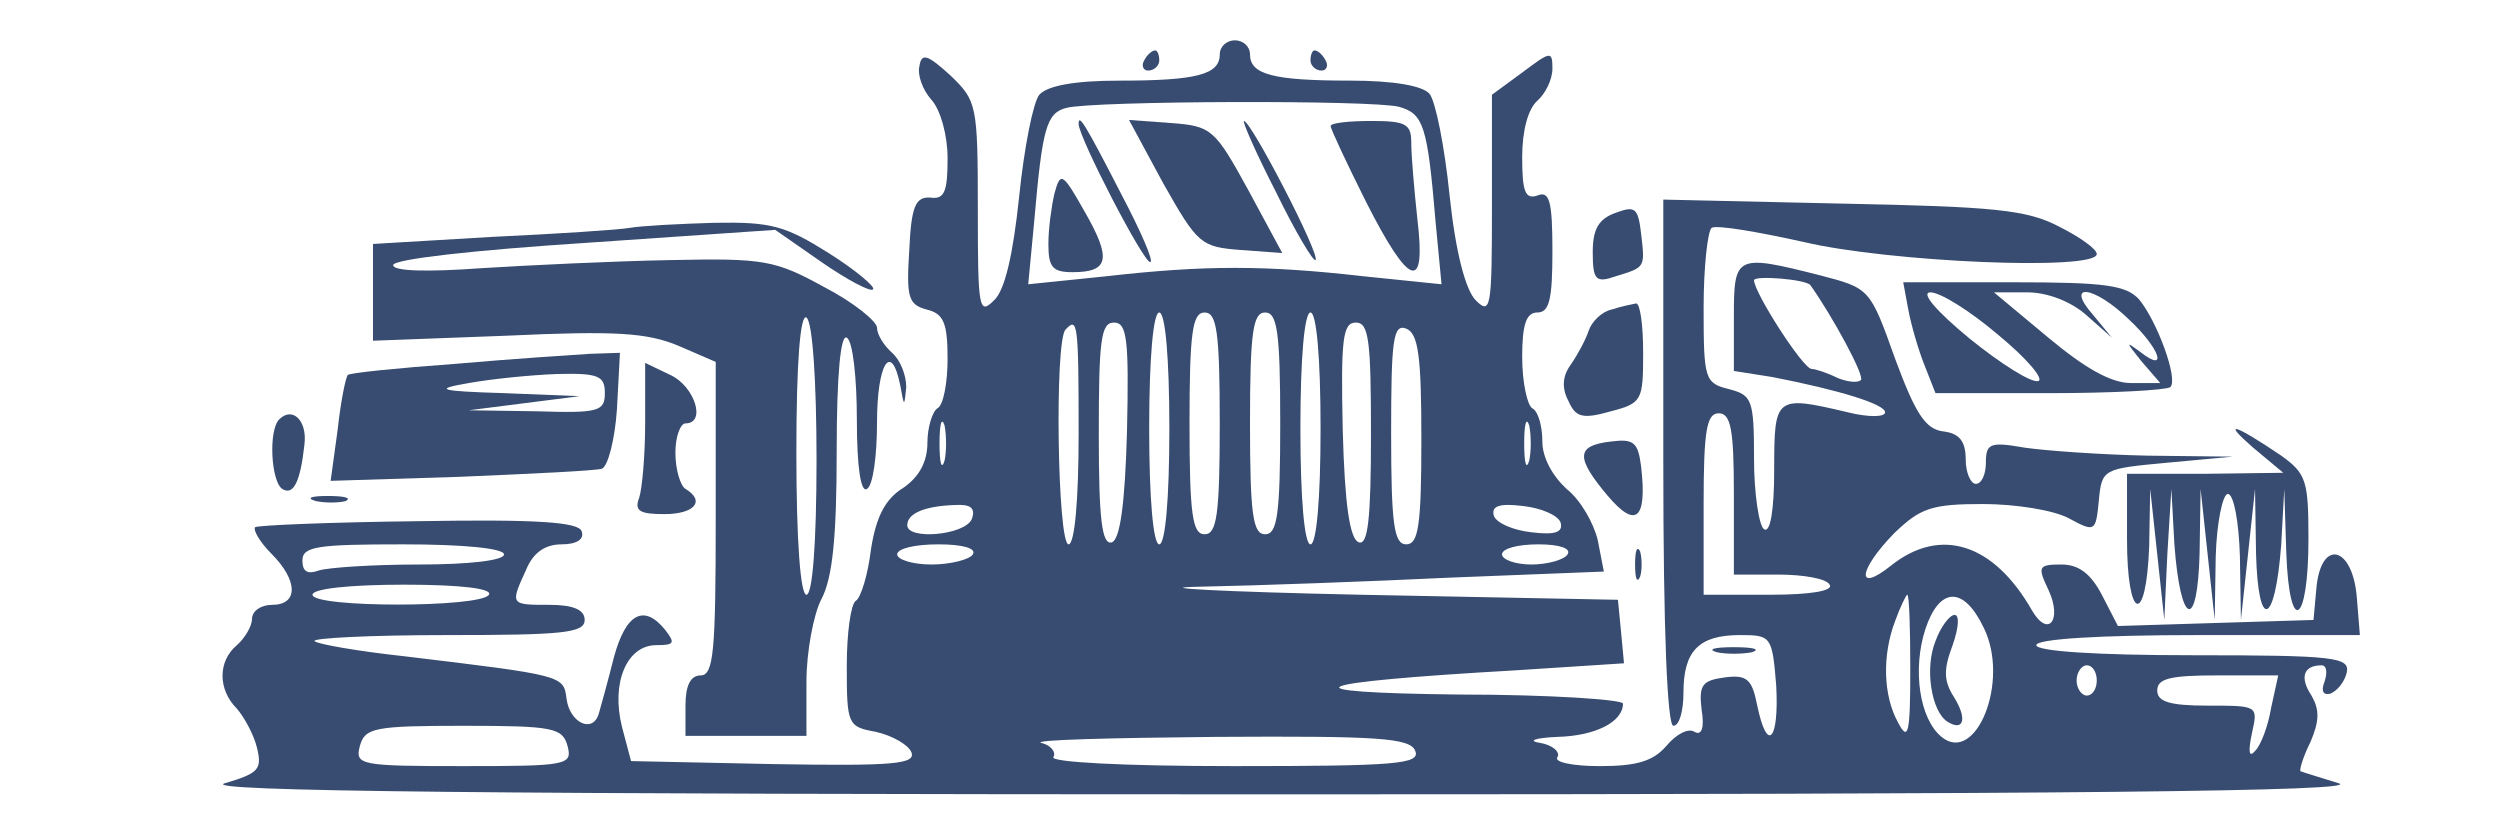 <?xml version="1.0" standalone="no"?>
<!DOCTYPE svg PUBLIC "-//W3C//DTD SVG 20010904//EN"
 "http://www.w3.org/TR/2001/REC-SVG-20010904/DTD/svg10.dtd">
<svg version="1.0" xmlns="http://www.w3.org/2000/svg"
 width="248pt" height="83pt" viewBox="0 0 248 83"
 preserveAspectRatio="xMidYMid meet">

<g transform="translate(0,83) scale(0.1,-0.1)"
fill="#374c70" stroke="none">
<path d="M1210 776 c0 -20 -23 -26 -100 -26 -44 0 -71 -5 -79 -14 -6 -7 -15
-52 -20 -101 -6 -57 -14 -93 -25 -103 -15 -15 -16 -8 -16 90 0 104 -1 108 -27
133 -23 21 -29 23 -31 9 -2 -8 3 -23 12 -33 9 -10 16 -35 16 -58 0 -33 -3 -41
-17 -39 -15 1 -19 -9 -21 -52 -3 -47 -1 -54 17 -59 17 -4 21 -13 21 -49 0 -23
-4 -46 -10 -49 -5 -3 -10 -19 -10 -34 0 -19 -8 -34 -24 -45 -18 -11 -27 -29
-32 -61 -3 -25 -10 -48 -15 -51 -5 -3 -9 -32 -9 -65 0 -58 1 -60 29 -65 17 -4
32 -13 35 -20 5 -12 -17 -14 -136 -12 l-142 3 -9 34 c-11 44 5 81 34 81 18 0
19 2 9 15 -21 26 -39 17 -51 -27 -6 -24 -13 -49 -15 -56 -6 -20 -29 -9 -32 15
-3 23 -3 23 -161 42 -46 5 -86 12 -89 15 -3 3 56 6 131 6 115 0 137 2 137 15
0 10 -11 15 -35 15 -39 0 -39 0 -23 35 7 17 19 25 35 25 15 0 23 5 20 13 -3 9
-43 12 -161 10 -87 -1 -160 -4 -163 -6 -2 -3 5 -15 16 -26 27 -27 27 -51 1
-51 -11 0 -20 -6 -20 -14 0 -7 -7 -19 -15 -26 -19 -16 -19 -44 0 -63 7 -8 17
-26 20 -39 5 -21 2 -25 -32 -35 -27 -8 262 -11 1047 -11 784 0 1075 3 1050 11
-19 6 -36 11 -38 12 -1 2 3 15 10 29 9 21 9 32 1 46 -12 18 -8 30 10 30 5 0 6
-7 3 -16 -4 -10 -1 -14 6 -12 7 3 14 12 16 21 3 15 -12 17 -152 17 -97 0 -156
4 -156 10 0 6 60 10 161 10 l160 0 -3 37 c-4 51 -35 59 -40 11 l-3 -33 -97 -3
-97 -3 -16 31 c-11 21 -23 30 -40 30 -23 0 -24 -2 -13 -25 14 -30 0 -48 -16
-21 -38 67 -91 84 -140 45 -35 -28 -33 -5 3 32 26 25 37 29 88 29 32 0 70 -6
85 -14 26 -14 27 -14 30 17 3 32 4 32 68 38 l65 6 -85 1 c-47 1 -102 5 -122 8
-34 6 -38 4 -38 -15 0 -11 -4 -21 -10 -21 -5 0 -10 11 -10 24 0 18 -6 26 -22
28 -18 2 -28 18 -48 72 -25 70 -25 70 -75 83 -83 21 -85 20 -85 -41 l0 -54 38
-6 c67 -13 112 -27 112 -35 0 -5 -17 -5 -37 0 -72 17 -73 16 -73 -57 0 -41 -4
-63 -10 -59 -5 3 -10 35 -10 70 0 59 -2 63 -25 69 -24 6 -25 10 -25 81 0 40 4
76 8 79 5 3 46 -4 91 -14 84 -20 291 -29 291 -12 0 5 -17 17 -37 27 -32 17
-65 20 -215 23 l-178 4 0 -261 c0 -167 4 -261 10 -261 6 0 10 15 10 33 0 41
15 57 56 57 31 0 32 -1 36 -50 3 -55 -9 -68 -19 -19 -5 25 -10 30 -32 27 -22
-3 -26 -7 -23 -32 3 -18 0 -26 -7 -22 -6 4 -18 -2 -28 -14 -13 -15 -29 -20
-66 -20 -27 0 -46 4 -42 9 3 5 -5 12 -17 14 -13 2 -6 5 17 6 38 1 65 15 65 33
0 4 -73 9 -162 9 -178 2 -155 12 55 24 l108 7 -3 32 -3 31 -255 5 c-140 3
-212 7 -159 8 53 1 164 5 248 9 l152 6 -6 31 c-4 17 -17 40 -31 51 -14 13 -24
31 -24 47 0 15 -4 30 -10 33 -5 3 -10 26 -10 51 0 32 4 44 15 44 12 0 15 13
15 61 0 50 -3 60 -15 55 -12 -4 -15 4 -15 38 0 27 6 48 15 56 8 7 15 21 15 32
0 18 -2 17 -30 -4 l-30 -22 0 -110 c0 -101 -1 -109 -16 -94 -10 10 -20 47 -26
104 -5 49 -14 94 -20 101 -7 8 -36 13 -78 13 -77 0 -100 6 -100 26 0 8 -7 14
-15 14 -8 0 -15 -6 -15 -14z m178 -52 c24 -7 28 -18 36 -113 l6 -63 -78 8
c-97 11 -157 11 -254 0 l-78 -8 6 63 c8 92 12 107 32 112 26 7 304 8 330 1z
m408 -177 c22 -31 54 -90 50 -94 -3 -3 -13 -2 -23 2 -10 5 -22 9 -26 9 -9 1
-57 76 -57 88 0 5 52 1 56 -5z m-636 -142 c0 -70 -4 -115 -10 -115 -6 0 -10
45 -10 115 0 70 4 115 10 115 6 0 10 -45 10 -115z m50 5 c0 -91 -3 -110 -15
-110 -12 0 -15 19 -15 110 0 91 3 110 15 110 12 0 15 -19 15 -110z m60 0 c0
-91 -3 -110 -15 -110 -12 0 -15 19 -15 110 0 91 3 110 15 110 12 0 15 -19 15
-110z m40 -5 c0 -70 -4 -115 -10 -115 -6 0 -10 45 -10 115 0 70 4 115 10 115
6 0 10 -45 10 -115z m-240 -5 c0 -67 -4 -110 -10 -110 -11 0 -14 202 -3 213
12 13 13 7 13 -103z m48 3 c-2 -74 -7 -108 -15 -111 -10 -3 -13 23 -13 107 0
93 2 111 15 111 13 0 15 -16 13 -107z m242 -4 c0 -84 -3 -110 -12 -107 -9 3
-14 37 -16 111 -2 91 0 107 13 107 13 0 15 -18 15 -111z m50 -5 c0 -86 -3
-104 -15 -104 -12 0 -15 19 -15 110 0 93 2 109 15 104 12 -5 15 -27 15 -110z
m-473 -21 c-3 -10 -5 -2 -5 17 0 19 2 27 5 18 2 -10 2 -26 0 -35z m580 0 c-3
-10 -5 -2 -5 17 0 19 2 27 5 18 2 -10 2 -26 0 -35z m203 -33 l0 -80 44 0 c25
0 48 -4 51 -10 4 -6 -18 -10 -59 -10 l-66 0 0 90 c0 73 3 90 15 90 12 0 15
-16 15 -80z m-756 -25 c-7 -16 -64 -21 -64 -6 0 12 18 19 47 20 16 1 21 -3 17
-14z m584 -3 c3 -10 -5 -13 -29 -10 -18 2 -34 9 -37 16 -3 10 5 13 29 10 18
-2 34 -9 37 -16z m-1048 -32 c0 -6 -35 -10 -84 -10 -46 0 -91 -3 -100 -6 -11
-4 -16 -1 -16 10 0 14 15 16 100 16 60 0 100 -4 100 -10z m465 0 c-3 -5 -22
-10 -41 -10 -19 0 -34 5 -34 10 0 6 18 10 41 10 24 0 38 -4 34 -10z m590 0
c-3 -5 -19 -10 -36 -10 -16 0 -29 5 -29 10 0 6 16 10 36 10 21 0 33 -4 29 -10z
m-1070 -40 c-8 -13 -175 -13 -175 0 0 6 37 10 91 10 57 0 88 -4 84 -10z m1410
-74 c0 -64 -2 -72 -12 -53 -15 27 -16 67 -3 101 5 14 11 26 12 26 2 0 3 -33 3
-74z m73 41 c26 -53 -8 -136 -42 -108 -22 18 -29 67 -16 107 14 42 38 43 58 1z
m112 -52 c0 -8 -4 -15 -10 -15 -5 0 -10 7 -10 15 0 8 5 15 10 15 6 0 10 -7 10
-15z m173 -27 c-3 -18 -10 -37 -16 -43 -6 -7 -7 -1 -3 18 6 27 6 27 -44 27
-38 0 -50 4 -50 15 0 12 13 15 60 15 l60 0 -7 -32z m-1690 -38 c5 -19 0 -20
-103 -20 -103 0 -108 1 -103 20 5 18 14 20 103 20 89 0 98 -2 103 -20z m841
-5 c5 -13 -19 -15 -180 -15 -111 0 -183 4 -179 9 3 5 -3 12 -12 14 -10 3 68 5
173 6 162 1 193 -1 198 -14z"/>
<path d="M1070 707 c0 -13 64 -137 71 -137 4 0 -9 30 -29 68 -37 72 -42 79
-42 69z"/>
<path d="M1154 648 c34 -60 37 -63 77 -66 l41 -3 -34 63 c-33 60 -36 63 -77
66 l-41 3 34 -63z"/>
<path d="M1266 639 c19 -39 37 -69 39 -67 5 5 -64 138 -71 138 -2 0 12 -32 32
-71z"/>
<path d="M1320 705 c0 -3 16 -37 35 -75 43 -85 60 -91 51 -17 -3 28 -6 62 -6
75 0 19 -5 22 -40 22 -22 0 -40 -2 -40 -5z"/>
<path d="M1046 638 c-3 -13 -6 -35 -6 -50 0 -23 4 -28 24 -28 36 0 39 13 12
60 -22 39 -24 40 -30 18z"/>
<path d="M1920 194 c-11 -27 -4 -70 12 -80 16 -10 20 3 6 25 -10 16 -10 27 -1
51 6 17 7 30 2 30 -5 0 -14 -12 -19 -26z"/>
<path d="M1135 770 c-3 -5 -1 -10 4 -10 6 0 11 5 11 10 0 6 -2 10 -4 10 -3 0
-8 -4 -11 -10z"/>
<path d="M1300 770 c0 -5 5 -10 11 -10 5 0 7 5 4 10 -3 6 -8 10 -11 10 -2 0
-4 -4 -4 -10z"/>
<path d="M1603 619 c-17 -6 -23 -16 -23 -39 0 -28 3 -31 23 -24 29 9 29 8 25
42 -3 26 -6 28 -25 21z"/>
<path d="M625 604 c-11 -2 -73 -6 -137 -9 l-118 -7 0 -48 0 -48 133 5 c107 5
139 3 170 -10 l37 -16 0 -155 c0 -132 -2 -156 -15 -156 -10 0 -15 -10 -15 -30
l0 -30 60 0 60 0 0 54 c0 29 7 67 15 82 11 21 15 62 15 147 0 76 4 116 10 112
6 -3 10 -40 10 -81 0 -48 4 -73 10 -69 6 3 10 33 10 66 0 58 14 81 23 37 4
-22 4 -22 6 -2 0 12 -6 27 -14 34 -8 7 -15 18 -15 25 0 6 -23 25 -52 40 -49
27 -60 29 -153 27 -55 -1 -139 -5 -187 -8 -55 -4 -88 -3 -88 3 0 6 82 15 190
22 l189 13 46 -32 c26 -18 49 -30 51 -27 3 2 -17 19 -44 36 -43 27 -57 31
-113 30 -35 -1 -73 -3 -84 -5z m185 -230 c0 -83 -4 -134 -10 -134 -6 0 -10 54
-10 141 0 91 4 138 10 134 6 -4 10 -62 10 -141z"/>
<path d="M1893 523 c3 -16 10 -40 16 -55 l11 -28 113 0 c63 0 116 3 120 6 8 8
-13 65 -31 87 -13 14 -33 17 -125 17 l-109 0 5 -27z m89 -25 c28 -23 46 -44
40 -46 -7 -2 -37 17 -68 42 -34 28 -49 46 -39 46 10 0 40 -19 67 -42z m87 20
l26 -23 -19 23 c-28 32 1 29 36 -5 31 -29 39 -54 11 -32 -15 11 -14 10 1 -9
l19 -22 -29 0 c-20 0 -46 15 -82 45 l-54 45 33 0 c20 0 43 -9 58 -22z"/>
<path d="M1599 523 c-10 -2 -20 -12 -23 -21 -3 -9 -11 -24 -18 -34 -8 -11 -9
-23 -2 -36 7 -16 14 -18 42 -10 31 8 32 11 32 58 0 28 -3 49 -7 49 -5 -1 -15
-3 -24 -6z"/>
<path d="M451 469 c-56 -4 -105 -9 -106 -11 -2 -2 -7 -26 -10 -54 l-7 -51 128
4 c71 3 134 6 141 8 6 2 13 29 15 59 l3 56 -30 -1 c-16 -1 -77 -5 -134 -10z
m149 -29 c0 -18 -6 -20 -67 -18 l-68 1 55 7 55 7 -75 3 c-66 2 -70 4 -35 10
22 4 61 8 88 9 41 1 47 -2 47 -19z"/>
<path d="M640 411 c0 -33 -3 -66 -6 -75 -5 -13 1 -16 25 -16 30 0 41 13 21 25
-5 3 -10 19 -10 36 0 16 5 29 10 29 21 0 9 37 -15 48 l-25 12 0 -59z"/>
<path d="M277 414 c-11 -11 -8 -62 3 -69 11 -7 18 7 22 44 3 24 -12 38 -25 25z"/>
<path d="M2235 386 l30 -25 -77 -1 -78 0 0 -65 c0 -81 19 -87 22 -7 l1 57 7
-65 7 -65 3 65 4 65 3 -55 c6 -81 23 -87 25 -9 l1 64 7 -65 7 -65 1 63 c1 34
7 62 12 62 6 0 11 -28 12 -62 l1 -63 7 65 7 65 1 -64 c2 -78 19 -72 25 9 l3
55 2 -63 c3 -84 22 -72 22 13 0 58 -2 65 -27 83 -46 31 -60 36 -28 8z"/>
<path d="M1598 392 c-35 -4 -35 -16 -3 -54 28 -33 39 -23 33 29 -3 24 -7 28
-30 25z"/>
<path d="M313 333 c9 -2 23 -2 30 0 6 3 -1 5 -18 5 -16 0 -22 -2 -12 -5z"/>
<path d="M1622 270 c0 -14 2 -19 5 -12 2 6 2 18 0 25 -3 6 -5 1 -5 -13z"/>
<path d="M1703 183 c9 -2 25 -2 35 0 9 3 1 5 -18 5 -19 0 -27 -2 -17 -5z"/>
</g>
</svg>
